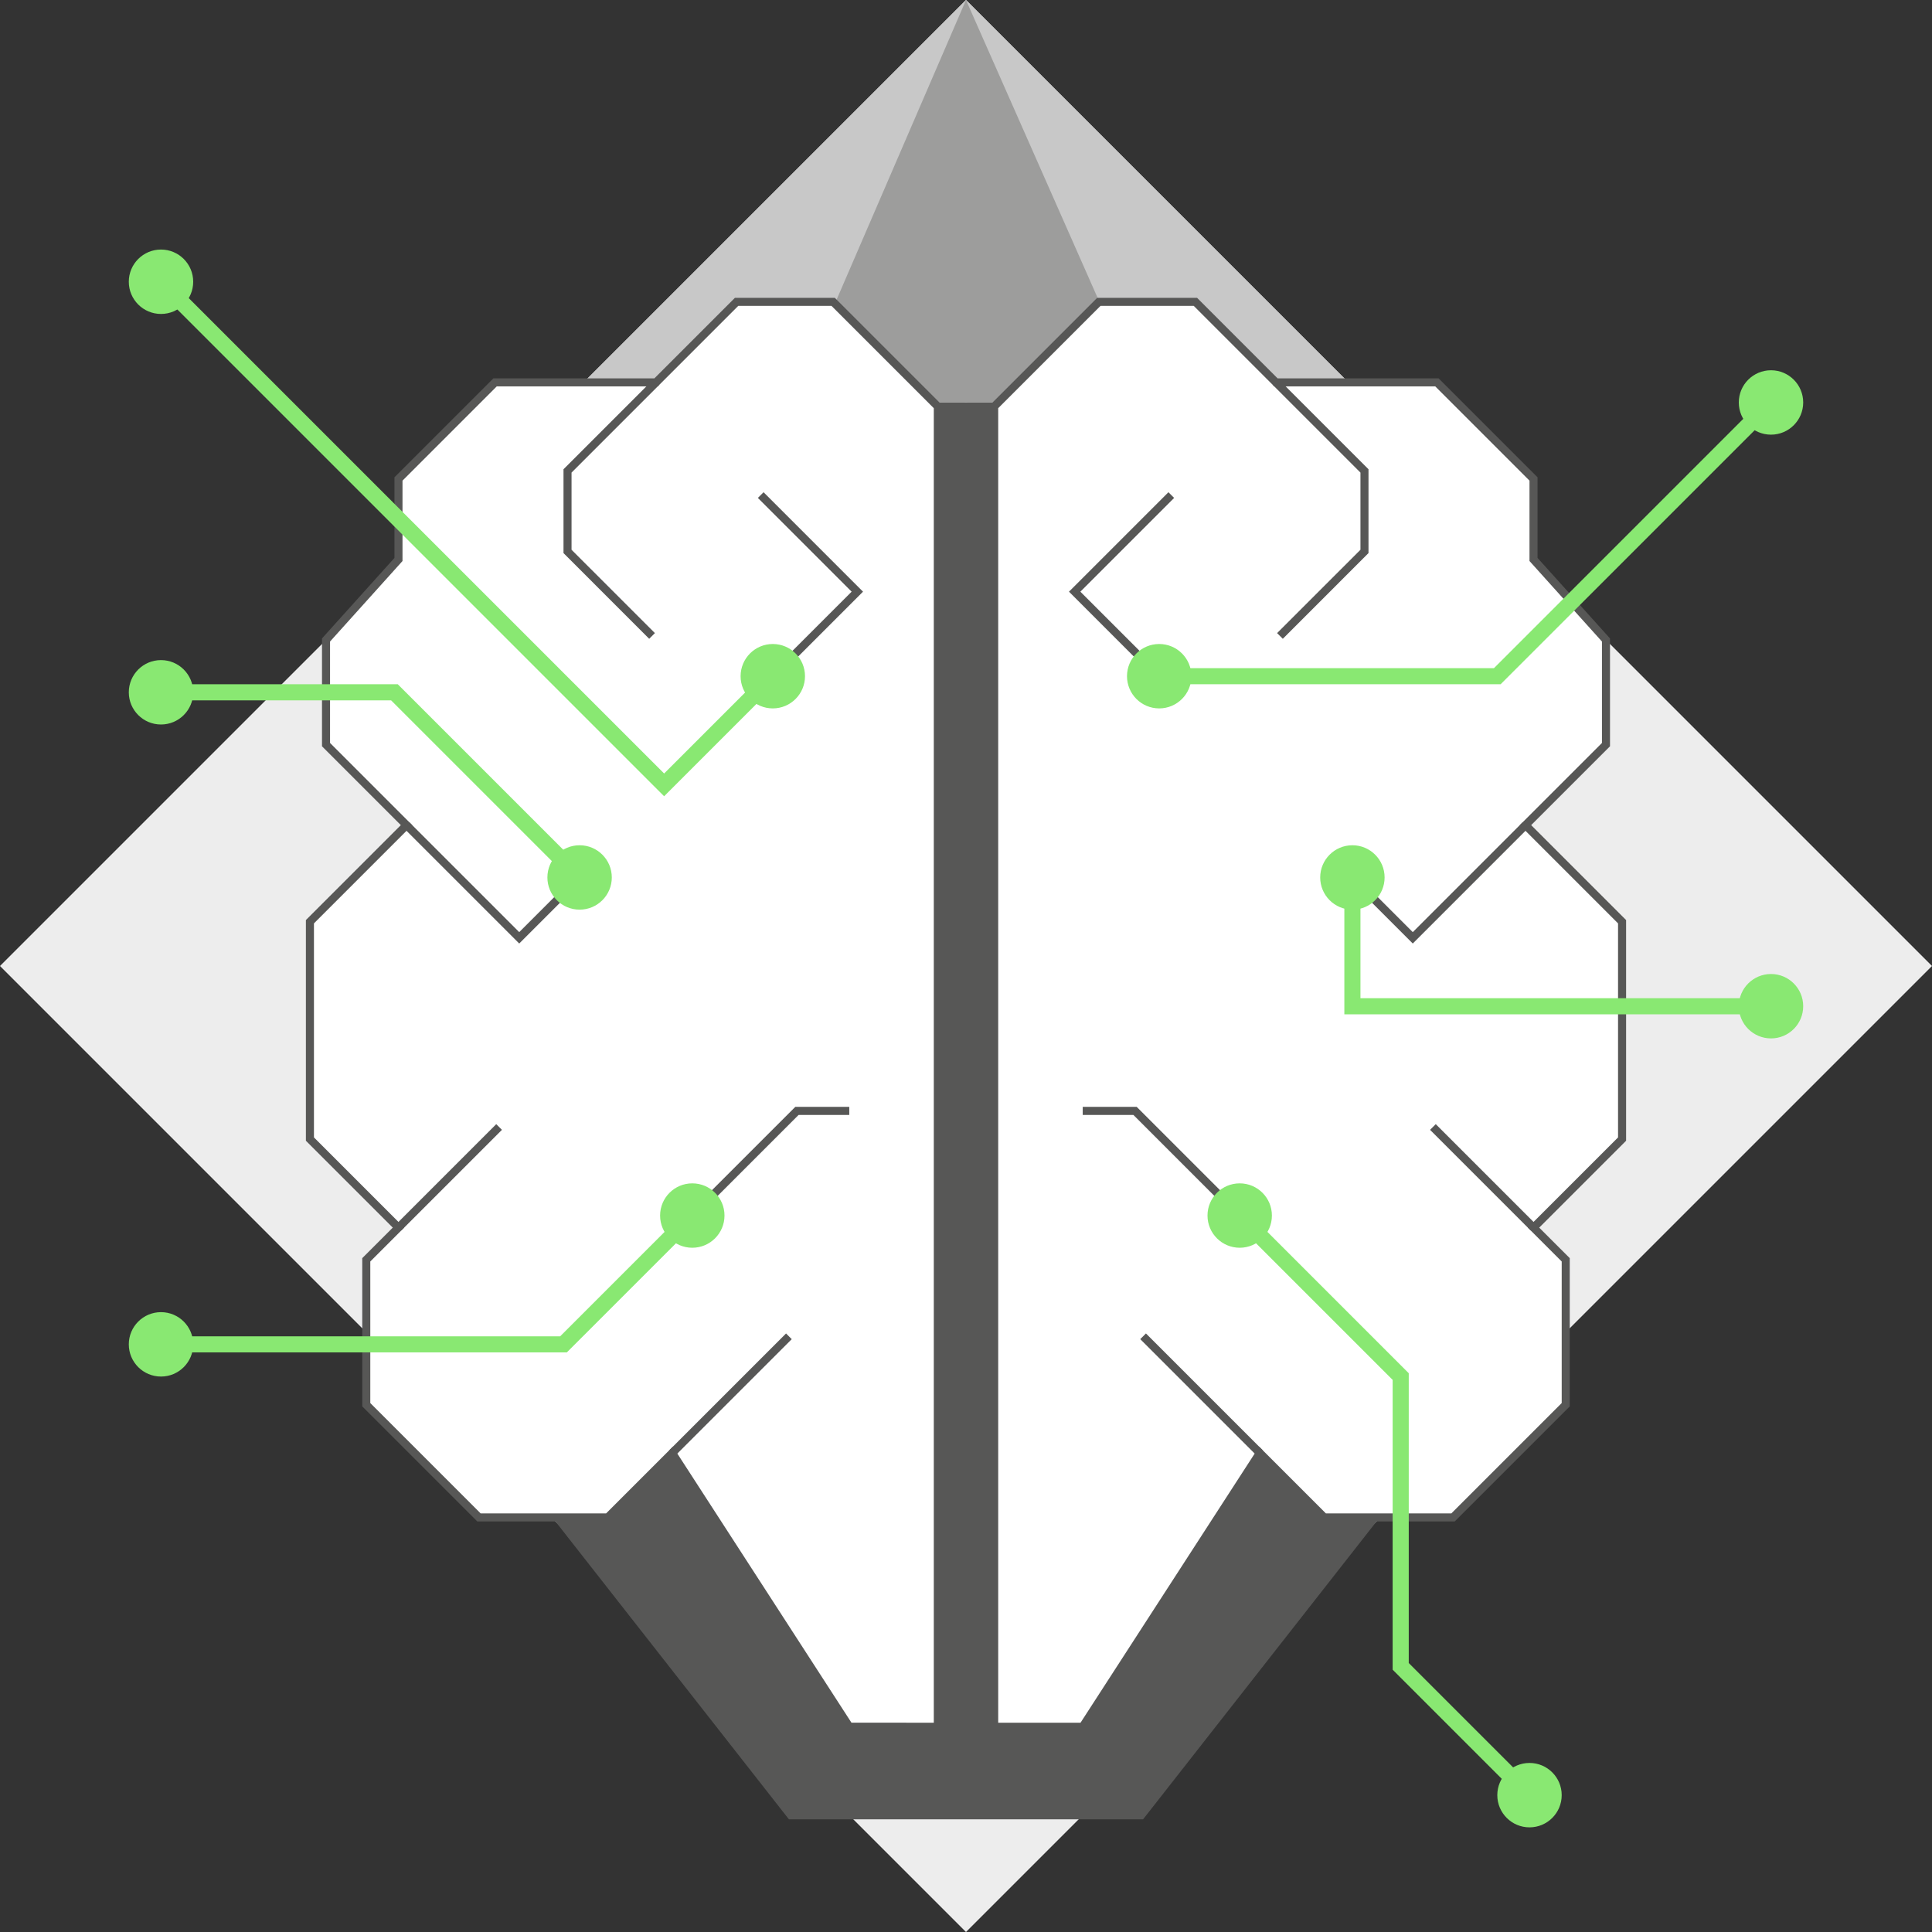 <svg xmlns="http://www.w3.org/2000/svg" viewBox="0 0 240 240"><rect x="0" y="0" width="240" height="240" fill="#333333" stroke="none"/><defs><style>.cls-1{fill:#ededed;}.cls-2{fill:#575756;}.cls-3{fill:#c8c8c8;}.cls-4{fill:#9d9d9c;}.cls-5{fill:#fff;}.cls-6{fill:#89e872;}</style></defs><g id="Layer_3" data-name="Layer 3"><rect class="cls-1" x="35.147" y="35.147" width="169.706" height="169.706" transform="translate(-49.706 120) rotate(-45)"/><polygon class="cls-2" points="98.243 225.5 69.526 188.862 92.397 38.714 120 50.544 147.603 38.714 170.474 188.862 141.757 225.5 98.243 225.5"/><path class="cls-2" d="M147.206,39.428,169.946,188.723,141.513,225H98.487L70.054,188.723,92.794,39.428l26.812,11.491L120,51.088l.394-.169,26.812-11.491M148,38,120,50,92,38,69,189l29,37h44l29-37L148,38Z"/><polygon class="cls-3" points="169 49 120 0 70 50 116 50 124 50 169 49"/><polygon class="cls-4" points="139 43 120 0 101 44 116 50 124 50 139 43"/><polygon class="cls-5" points="190.5 152.5 194.5 156.5 194.5 174.5 180.5 188.5 164.5 188.5 156.5 180.5 134.5 214.5 123.5 214.5 123.5 50.5 136.5 37.5 148.5 37.5 158.5 47.5 178.5 47.5 190.5 59.5 190.5 69.5 199.5 79.5 199.5 92.5 189.5 102.5 201.5 114.5 201.5 124.5 201.5 141.5 190.5 152.5"/><path class="cls-2" d="M134.772,215H123V50.293L136.293,37H148.707l10,10h20L191,59.293V69.308l9,10V92.707l-9.793,9.793L202,114.293V141.707L191.207,152.5,195,156.293V174.707L180.707,189H164.293l-7.709-7.709ZM124,214h10.228L156.416,179.709,164.707,188H180.293L194,174.293V156.707l-4.207-4.207L201,141.293V114.707L188.793,102.5,199,92.293V79.692l-9-10V59.707L178.293,48h-20l-10-10H136.707L124,50.707Z"/><line class="cls-5" x1="156.5" y1="180.5" x2="142" y2="166"/><rect class="cls-2" x="148.75" y="162.997" width="1" height="20.506" transform="translate(-78.792 156.279) rotate(-45)"/><polyline class="cls-5" points="189.5 102.5 175.5 116.5 167.5 108.5"/><polygon class="cls-2" points="175.5 117.207 167.146 108.854 167.854 108.146 175.5 115.793 189.146 102.146 189.854 102.854 175.5 117.207"/><polyline class="cls-5" points="158.5 47.5 169.5 58.5 169.5 68.5 159 79"/><polygon class="cls-2" points="159.354 79.354 158.646 78.646 169 68.293 169 58.707 158.146 47.854 158.854 47.146 170 58.293 170 68.707 159.354 79.354"/><polygon class="cls-2" points="144.146 84.854 132.793 73.5 145.146 61.146 145.854 61.854 134.207 73.5 144.854 84.146 144.146 84.854"/><line class="cls-5" x1="190.5" y1="152.5" x2="178" y2="140"/><rect class="cls-2" x="183.75" y="137.411" width="1" height="17.678" transform="translate(-49.449 173.12) rotate(-45)"/><polygon class="cls-2" points="153.146 150.854 140.793 138.5 134.5 138.5 134.5 137.5 141.207 137.5 153.854 150.146 153.146 150.854"/><circle class="cls-6" cx="168" cy="109" r="4"/><circle class="cls-6" cx="144" cy="84" r="4"/><circle class="cls-6" cx="154" cy="151" r="4"/><polygon class="cls-5" points="49.5 152.5 45.5 156.5 45.5 174.5 59.5 188.5 75.5 188.5 83.5 180.5 105.5 214.5 116.5 214.5 116.5 50.5 103.5 37.5 91.5 37.5 81.5 47.5 61.5 47.5 49.5 59.5 49.5 69.5 40.5 79.5 40.5 92.5 50.5 102.5 38.5 114.5 38.5 124.5 38.5 141.5 49.5 152.5"/><path class="cls-2" d="M117,215H105.228L83.416,181.291,75.707,189H59.293L45,174.707V156.293l3.793-3.793L38,141.707V114.293L49.793,102.5,40,92.707V79.308l9-10V59.293L61.293,47h20l10-10H103.707L117,50.293Zm-11.228-1H116V50.707L103.293,38H91.707l-10,10h-20L50,59.707v9.985l-9,10V92.293L51.207,102.5,39,114.707V141.293L50.207,152.5,46,156.707V174.293L59.707,188H75.293l8.291-8.291Z"/><line class="cls-5" x1="83.5" y1="180.5" x2="98" y2="166"/><rect class="cls-2" x="80.497" y="172.75" width="20.506" height="1" transform="translate(-95.926 114.914) rotate(-45)"/><polyline class="cls-5" points="50.5 102.5 64.5 116.5 72.5 108.5"/><polygon class="cls-2" points="64.5 117.207 50.146 102.854 50.854 102.146 64.5 115.793 72.146 108.146 72.854 108.854 64.5 117.207"/><polyline class="cls-5" points="81.5 47.5 70.5 58.5 70.5 68.5 81 79"/><polygon class="cls-2" points="80.646 79.354 70 68.707 70 58.293 81.146 47.146 81.854 47.854 71 58.707 71 68.293 81.354 78.646 80.646 79.354"/><polygon class="cls-2" points="95.854 84.854 95.146 84.146 105.793 73.5 94.146 61.854 94.854 61.146 107.207 73.5 95.854 84.854"/><line class="cls-5" x1="49.5" y1="152.5" x2="62" y2="140"/><rect class="cls-2" x="46.911" y="145.75" width="17.678" height="1" transform="translate(-87.086 82.257) rotate(-45)"/><polygon class="cls-2" points="86.854 150.854 86.146 150.146 98.793 137.5 105.5 137.5 105.5 138.5 99.207 138.5 86.854 150.854"/><circle class="cls-6" cx="72" cy="109" r="4"/><circle class="cls-6" cx="96" cy="84" r="4"/><circle class="cls-6" cx="86" cy="151" r="4"/><circle class="cls-6" cx="20" cy="167" r="4"/><circle class="cls-6" cx="20" cy="86" r="4"/><circle class="cls-6" cx="20" cy="35" r="4"/><circle class="cls-6" cx="220" cy="49.995" r="4"/><circle class="cls-6" cx="220" cy="124.995" r="4"/><circle class="cls-6" cx="190" cy="223" r="4"/><path class="cls-6" d="M190,224a.997.997,0,0,1-.707-.293L173,207.414v-36l-19.207-19.207A1.0 1,0,0,1,155.207,150.793L175,170.586v36l15.707,15.707A1,1,0,0,1,190,224Z"/><path class="cls-6" d="M82.5,98.914,18.793,35.207A1.0 1,0,0,1,20.207,33.793L82.5,96.086,95.293,83.293A1.0 1,0,0,1,96.707,84.707Z"/><path class="cls-6" d="M186.414,85H144a1,1,0,0,1,0-2h41.586l35.207-35.207A1.0 1,0,0,1,222.207,49.207Z"/><path class="cls-6" d="M221,126H167V109a1,1,0,0,1,2,0v15h52a1,1,0,0,1,0,2Z"/><path class="cls-6" d="M72,110a.997.997,0,0,1-.707-.293L48.586,87H19a1,1,0,0,1,0-2H49.414l23.293,23.293A1,1,0,0,1,72,110Z"/><path class="cls-6" d="M70.414,168H19a1,1,0,0,1,0-2H69.586l15.707-15.707A1.0 1,0,0,1,86.707,151.707Z"/></g></svg>